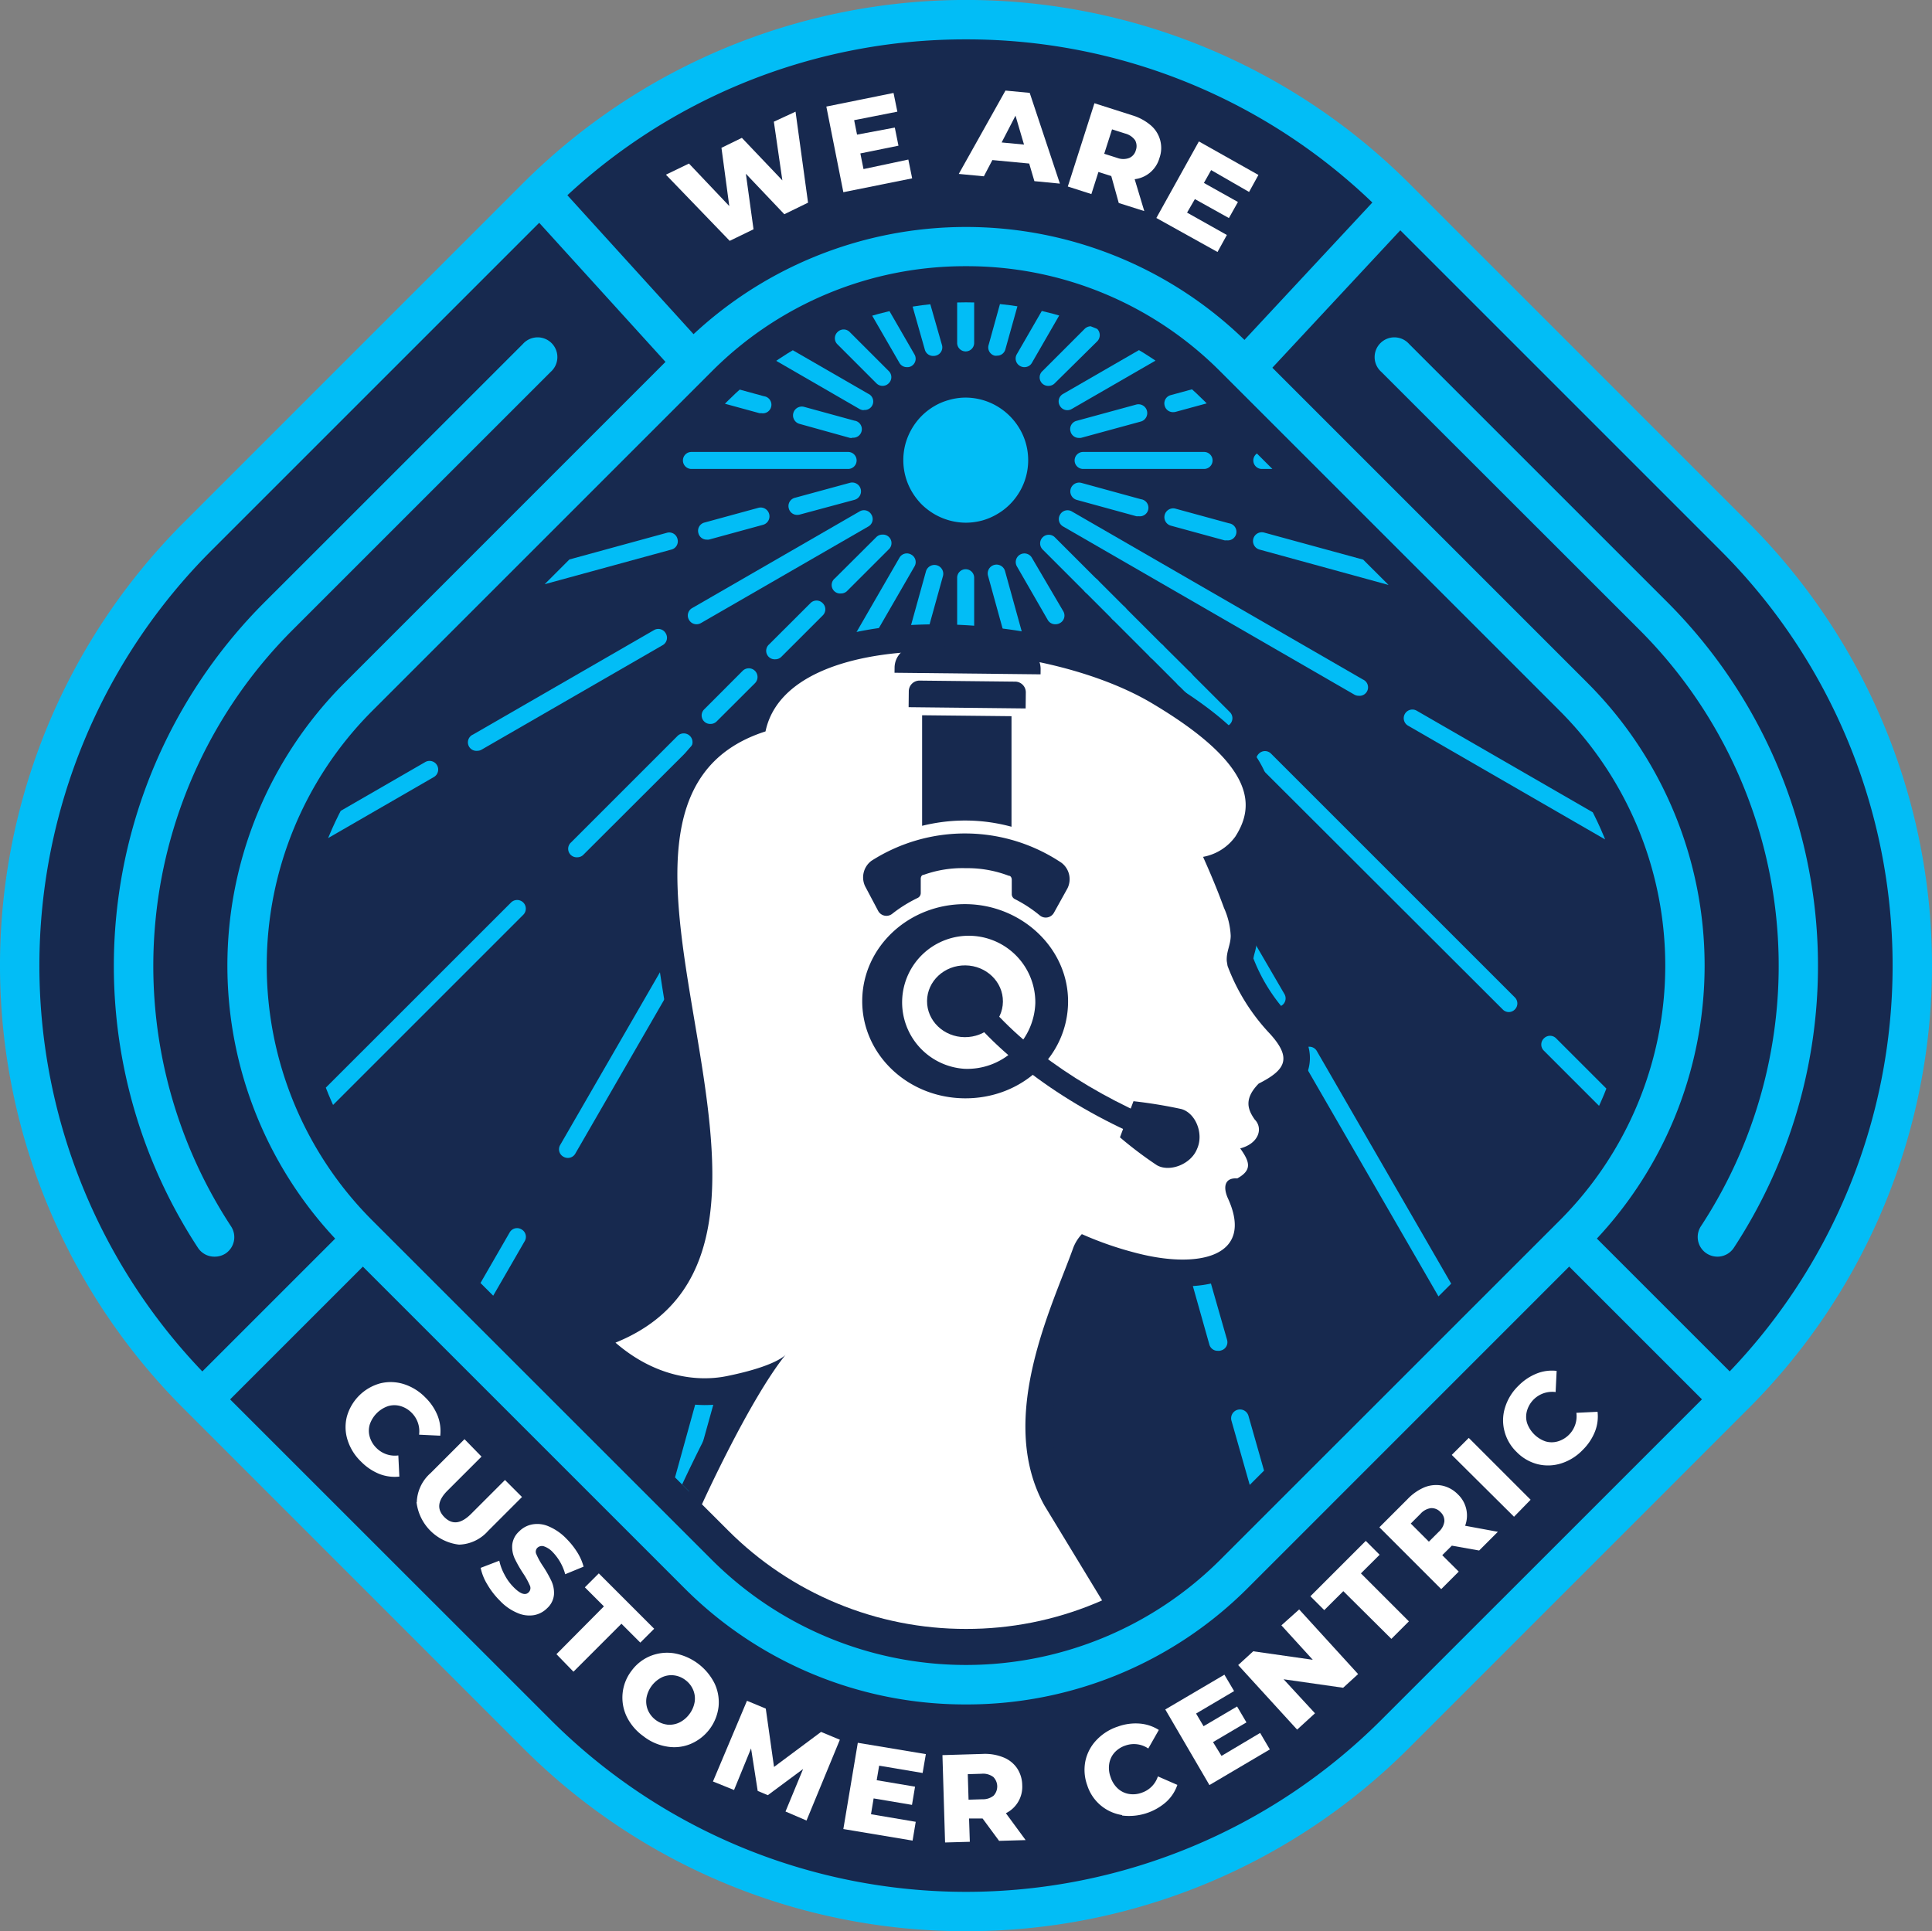 <svg xmlns="http://www.w3.org/2000/svg" xmlns:xlink="http://www.w3.org/1999/xlink" width="227.14" height="227.07" viewBox="0 0 227.14 227.07">
  <rect x="0" y="0" width="227.14" height="227.07" fill="#808080" stroke="none"/>
  <defs>
    <clipPath id="clip-path">
      <path d="M113.57,191.53a39.41,39.41,0,0,1-28-11.61L47.19,141.56a39.68,39.68,0,0,1,0-56L85.54,47.16a39.64,39.64,0,0,1,56.06,0L180,85.51a39.68,39.68,0,0,1,0,56.05L141.6,179.92A39.41,39.41,0,0,1,113.57,191.53Z" fill="none"/>
    </clipPath>
  </defs>
  <g id="Layer_6" data-name="Layer 6">
    <g>
      <g>
        <rect x="14.01" y="13.98" width="199.11" height="199.11" rx="71.32" transform="translate(-47.02 113.56) rotate(-45)" fill="#17294f"/>
        <path d="M113.57,227.07A73.39,73.39,0,0,1,61.5,205.54L21.57,165.6a73.62,73.62,0,0,1,0-104.13L61.5,21.53a73.72,73.72,0,0,1,104.14,0l39.93,39.94a73.62,73.62,0,0,1,0,104.13l-39.93,39.94A73.39,73.39,0,0,1,113.57,227.07Zm0-222.44A68.79,68.79,0,0,0,64.78,24.81L24.84,64.75a69,69,0,0,0,0,97.58l39.94,39.93a69.06,69.06,0,0,0,97.58,0l39.94-39.93a69,69,0,0,0,0-97.58L162.36,24.81A68.79,68.79,0,0,0,113.57,4.63Z" fill="#02bdf6"/>
      </g>
      <g>
        <path d="M93.53,13.13,95,23.83l-2.79,1.36-4.52-4.76.9,6.53-2.8,1.36-7.5-7.78L81,19.23l4.74,5-.92-6.85,2.4-1.17,4.76,5-1-6.9Z" fill="#fff"/>
        <path d="M106.79,18.76l.45,2.21L99.15,22.6l-2-10.07,7.9-1.6.45,2.2-5.08,1,.34,1.7L105.2,15l.43,2.13-4.48.91.37,1.84Z" fill="#fff"/>
        <path d="M121,19.23l-4.33-.41-1,1.91-2.95-.28,5.49-9.8,2.85.27,3.55,10.67-3-.29ZM120.39,17l-1-3.4-1.63,3.15Z" fill="#fff"/>
        <path d="M130.65,20.7l-1.51-.48-.83,2.6-2.77-.89,3.13-9.79,4.48,1.43a6,6,0,0,1,2.16,1.18,3.5,3.5,0,0,1,1,3.84,3.44,3.44,0,0,1-2.91,2.48l1.13,3.75-3-.95Zm2.8-4.21a2.08,2.08,0,0,0-1.17-.79l-1.54-.49-.92,2.87,1.54.49a2,2,0,0,0,1.41,0,1.37,1.37,0,0,0,.77-.91A1.44,1.44,0,0,0,133.45,16.49Z" fill="#fff"/>
        <path d="M144.24,27.63l-1.1,2-7.19-4,5-9,7,3.94-1.1,2L142.39,20l-.85,1.51,4,2.24-1.06,1.89-4-2.23L139.56,25Z" fill="#fff"/>
      </g>
      <g>
        <path d="M40.87,169.34a5,5,0,0,1-.09-2.77,5.61,5.61,0,0,1,3.91-3.91,5.12,5.12,0,0,1,2.77.08A6.13,6.13,0,0,1,50,164.31a6.24,6.24,0,0,1,1.45,2.15,5,5,0,0,1,.31,2.35l-2.49-.12a3.05,3.05,0,0,0-.87-2.57,3,3,0,0,0-1.31-.79,2.56,2.56,0,0,0-1.45,0,3.44,3.44,0,0,0-2.17,2.17,2.56,2.56,0,0,0,0,1.45,3,3,0,0,0,.79,1.31,3.05,3.05,0,0,0,2.57.87l.12,2.49a5,5,0,0,1-2.35-.31,6.34,6.34,0,0,1-2.15-1.45A6,6,0,0,1,40.87,169.34Z" fill="#fff"/>
        <path d="M49,176.63a4.76,4.76,0,0,1,1.61-3.41l4-4,2,2.05-4,4q-1.74,1.74-.36,3.12c.92.92,1.95.79,3.12-.37l4-4,2,2-4,4a4.73,4.73,0,0,1-3.4,1.6,5.7,5.7,0,0,1-5-5Z" fill="#fff"/>
        <path d="M57.28,186.28a6.06,6.06,0,0,1-.77-1.93l2.19-.84a6.09,6.09,0,0,0,.62,1.65,5.91,5.91,0,0,0,1.07,1.47c.78.79,1.38,1,1.77.59a.7.7,0,0,0,.13-.8,8.9,8.9,0,0,0-.77-1.4,14.8,14.8,0,0,1-1-1.75,3.27,3.27,0,0,1-.3-1.6,2.45,2.45,0,0,1,.81-1.6,2.91,2.91,0,0,1,1.56-.83,3.32,3.32,0,0,1,1.93.24,6.28,6.28,0,0,1,2.09,1.46,9.08,9.08,0,0,1,1.25,1.57,6.14,6.14,0,0,1,.75,1.7l-2.16.89A6,6,0,0,0,65,182.52a2.51,2.51,0,0,0-1.08-.71.78.78,0,0,0-.75.19.66.66,0,0,0-.1.77,8.25,8.25,0,0,0,.76,1.37,14.46,14.46,0,0,1,1,1.76,3.32,3.32,0,0,1,.3,1.59,2.44,2.44,0,0,1-.8,1.6,2.9,2.9,0,0,1-1.55.82,3.44,3.44,0,0,1-1.93-.25,6,6,0,0,1-2.08-1.45A9.27,9.27,0,0,1,57.28,186.28Z" fill="#fff"/>
        <path d="M71,188.88l-2.24-2.24L70.4,185l6.51,6.51-1.63,1.63-2.22-2.22-5.64,5.64-2-2.06Z" fill="#fff"/>
        <path d="M73.68,201.84a5.17,5.17,0,0,1,.57-5.39,5.14,5.14,0,0,1,2.25-1.75,5.24,5.24,0,0,1,2.78-.3A6.59,6.59,0,0,1,84,197.92a5.18,5.18,0,0,1,.48,2.75,5.43,5.43,0,0,1-3.3,4.39,5,5,0,0,1-2.78.3,6,6,0,0,1-2.75-1.21A6.14,6.14,0,0,1,73.68,201.84Zm4.72.94a2.7,2.7,0,0,0,1.42-.22,3.23,3.23,0,0,0,1.22-1,3.27,3.27,0,0,0,.63-1.45,2.62,2.62,0,0,0-.18-1.42,2.79,2.79,0,0,0-.91-1.15,2.76,2.76,0,0,0-1.34-.55,2.59,2.59,0,0,0-1.42.23A3.36,3.36,0,0,0,76,199.66a2.67,2.67,0,0,0,.18,1.43,2.85,2.85,0,0,0,2.25,1.69Z" fill="#fff"/>
        <path d="M92.35,213l2.07-5-4.15,3.08-1.19-.5-.78-5-2,4.89-2.48-1,4-9.49,2.21.92L91,207.76l5.53-4.12,2.21.92-3.92,9.5Z" fill="#fff"/>
        <path d="M107.66,214.21l-.37,2.21-8.14-1.36,1.7-10.14,8,1.33-.38,2.22-5.11-.86-.29,1.71,4.51.76-.36,2.14-4.51-.76-.31,1.86Z" fill="#fff"/>
        <path d="M115.52,213.82l-1.59,0,.09,2.74-2.91.08-.31-10.27,4.7-.14a5.75,5.75,0,0,1,2.43.39,3.53,3.53,0,0,1,1.63,1.27,3.67,3.67,0,0,1,.62,2,3.46,3.46,0,0,1-1.92,3.31l2.32,3.16-3.12.09Zm1.23-4.9a2,2,0,0,0-1.36-.36l-1.61.05.09,3,1.61-.05a2,2,0,0,0,1.34-.43,1.58,1.58,0,0,0-.07-2.22Z" fill="#fff"/>
        <path d="M131.94,213.42a5.11,5.11,0,0,1-4.12-3.52,5.28,5.28,0,0,1-.21-2.85,5.09,5.09,0,0,1,1.3-2.45,6,6,0,0,1,2.52-1.59,6.12,6.12,0,0,1,2.56-.35,4.93,4.93,0,0,1,2.25.75L135,205.59a3,3,0,0,0-2.68-.35,3,3,0,0,0-1.29.83,2.58,2.58,0,0,0-.62,1.31,3.08,3.08,0,0,0,.16,1.57,3.11,3.11,0,0,0,.83,1.33,2.55,2.55,0,0,0,1.3.65,2.91,2.91,0,0,0,1.53-.14,3,3,0,0,0,1.9-1.92l2.29,1a4.81,4.81,0,0,1-1.31,2,6.6,6.6,0,0,1-5.2,1.6Z" fill="#fff"/>
        <path d="M148.15,203.76l1.14,1.94-7.1,4.19L137,201l6.95-4.09,1.14,1.93-4.47,2.64.88,1.49,3.94-2.32,1.1,1.87-3.93,2.32,1,1.62Z" fill="#fff"/>
        <path d="M152.74,189.24l6.93,7.6-1.76,1.61-7-1,3.69,4-2.1,1.92-6.93-7.59,1.77-1.62,7,1-3.69-4.05Z" fill="#fff"/>
        <path d="M157.93,187.09l-2.24,2.23-1.63-1.63,6.51-6.51,1.63,1.63L160,185l5.64,5.64-2.06,2.06Z" fill="#fff"/>
        <path d="M170.69,181.74l-1.13,1.12,1.94,1.93-2.06,2.06-7.27-7.27,3.32-3.32a5.94,5.94,0,0,1,2-1.39,3.69,3.69,0,0,1,2.06-.19,3.63,3.63,0,0,1,1.82,1,3.43,3.43,0,0,1,.88,3.72l3.85.71-2.2,2.2Zm-2.47-4.41A2,2,0,0,0,167,178l-1.14,1.14,2.13,2.13,1.14-1.14a2,2,0,0,0,.68-1.23,1.38,1.38,0,0,0-.46-1.11A1.42,1.42,0,0,0,168.22,177.33Z" fill="#fff"/>
        <path d="M170.68,171.07l2-2,7.27,7.27L178,178.34Z" fill="#fff"/>
        <path d="M183.54,172.07a5.12,5.12,0,0,1-2.77.09,5.26,5.26,0,0,1-2.47-1.44,5.16,5.16,0,0,1-1.43-2.47,5,5,0,0,1,.08-2.77,6,6,0,0,1,1.57-2.54,6.26,6.26,0,0,1,2.15-1.44,4.83,4.83,0,0,1,2.34-.31l-.12,2.49a3.08,3.08,0,0,0-3.36,2.18,2.56,2.56,0,0,0,0,1.45,3.51,3.51,0,0,0,2.17,2.17,2.56,2.56,0,0,0,1.45,0,3.08,3.08,0,0,0,2.18-3.36l2.49-.12a4.83,4.83,0,0,1-.31,2.34,6.26,6.26,0,0,1-1.44,2.15A6,6,0,0,1,183.54,172.07Z" fill="#fff"/>
      </g>
      <path d="M201.91,147.76a2.35,2.35,0,0,1-1.27-.38,2.31,2.31,0,0,1-.66-3.21,55.85,55.85,0,0,0-7.12-70L162.39,43.72a2.32,2.32,0,1,1,3.28-3.27l30.46,30.46a60.48,60.48,0,0,1,7.71,75.81A2.31,2.31,0,0,1,201.91,147.76Z" fill="#02bdf6"/>
      <path d="M113.57,200.41a46.62,46.62,0,0,1-33.18-13.75L40.45,146.72a47,47,0,0,1,0-66.37L80.38,40.41a47,47,0,0,1,66.38,0l39.93,39.94a47,47,0,0,1,0,66.37l-39.93,39.94A46.66,46.66,0,0,1,113.57,200.41Zm0-169.11A42,42,0,0,0,83.66,43.69L43.72,83.63a42.37,42.37,0,0,0,0,59.82l39.94,39.93a42.3,42.3,0,0,0,59.82,0l39.94-39.93a42.37,42.37,0,0,0,0-59.82L143.48,43.69A42,42,0,0,0,113.57,31.3Z" fill="#02bdf6"/>
      <rect x="19.87" y="152.78" width="26.7" height="4.63" transform="translate(-99.94 68.92) rotate(-45)" fill="#02bdf6"/>
      <rect x="142.38" y="31.09" width="26.4" height="4.63" transform="translate(25.12 124.52) rotate(-47.05)" fill="#02bdf6"/>
      <rect x="70.17" y="19.72" width="4.63" height="26.1" transform="translate(-3.21 57.23) rotate(-42.24)" fill="#02bdf6"/>
      <rect x="191.61" y="141.75" width="4.63" height="26.7" transform="translate(-52.87 182.55) rotate(-45)" fill="#02bdf6"/>
      <path d="M25.23,147.76a2.31,2.31,0,0,1-1.93-1A60.48,60.48,0,0,1,31,70.91L61.47,40.45a2.32,2.32,0,1,1,3.28,3.27L34.28,74.19a55.85,55.85,0,0,0-7.12,70,2.31,2.31,0,0,1-.66,3.21A2.35,2.35,0,0,1,25.23,147.76Z" fill="#02bdf6"/>
      <g clip-path="url(#clip-path)">
        <g>
          <g>
            <path d="M141.56,55.14H127.34a1,1,0,0,1,0-2h14.22a1,1,0,0,1,0,2Z" fill="#02bdf6"/>
            <path d="M159.73,55.14H148.35a1,1,0,1,1,0-2h11.38a1,1,0,0,1,0,2Z" fill="#02bdf6"/>
            <path d="M179.74,55.14H165.09a1,1,0,0,1,0-2h14.65a1,1,0,1,1,0,2Z" fill="#02bdf6"/>
            <path d="M72.65,55.14H42.27a1,1,0,0,1,0-2H72.65a1,1,0,0,1,0,2Z" fill="#02bdf6"/>
            <path d="M99.71,55.14H81.29a1,1,0,0,1,0-2H99.71a1,1,0,1,1,0,2Z" fill="#02bdf6"/>
            <path d="M113.53,82.88a1,1,0,0,1-1-1V67.93a1,1,0,1,1,2,0V81.85A1,1,0,0,1,113.53,82.88Z" fill="#02bdf6"/>
            <path d="M113.53,41.32a1,1,0,0,1-1-1V26.9a1,1,0,0,1,2,0V40.3A1,1,0,0,1,113.53,41.32Z" fill="#02bdf6"/>
            <path d="M77.44,185.45a1.26,1.26,0,0,1-.27,0,1,1,0,0,1-.71-1.26l9.78-35.32a1,1,0,0,1,2,.55L78.43,184.7A1,1,0,0,1,77.44,185.45Z" fill="#02bdf6"/>
            <path d="M105.66,83.56a1.45,1.45,0,0,1-.28,0,1,1,0,0,1-.71-1.26l4.19-15.11a1,1,0,0,1,2,.55l-4.19,15.11A1,1,0,0,1,105.66,83.56Z" fill="#02bdf6"/>
            <path d="M121.33,83.56a1,1,0,0,1-1-.75L116.16,67.7a1,1,0,0,1,2-.55l4.18,15.11a1,1,0,0,1-.71,1.26A1.26,1.26,0,0,1,121.33,83.56Z" fill="#02bdf6"/>
            <path d="M117.22,41.82a.9.9,0,0,1-.28,0,1,1,0,0,1-.71-1.26l3.66-13.21a1,1,0,1,1,2,.54L118.2,41.07A1,1,0,0,1,117.22,41.82Z" fill="#02bdf6"/>
            <path d="M50.52,164.26a1.06,1.06,0,0,1-.51-.14,1,1,0,0,1-.37-1.4l10.27-17.79a1,1,0,0,1,1.4-.38,1,1,0,0,1,.37,1.4L51.41,163.74A1,1,0,0,1,50.52,164.26Z" fill="#02bdf6"/>
            <path d="M66.75,136.15a1.06,1.06,0,0,1-.51-.14,1,1,0,0,1-.37-1.4l11.84-20.5a1,1,0,0,1,1.39-.37,1,1,0,0,1,.38,1.39L67.64,135.64A1,1,0,0,1,66.75,136.15Z" fill="#02bdf6"/>
            <path d="M81.29,111a1,1,0,0,1-.89-1.53l14-24.28a1,1,0,0,1,1.78,1l-14,24.28A1,1,0,0,1,81.29,111Z" fill="#02bdf6"/>
            <path d="M99.18,80a1,1,0,0,1-.51-.14,1,1,0,0,1-.37-1.39l7.44-12.88a1,1,0,0,1,1.39-.38,1,1,0,0,1,.38,1.4l-7.44,12.88A1,1,0,0,1,99.18,80Z" fill="#02bdf6"/>
            <path d="M120.43,43.17a1,1,0,0,1-.51-.14,1,1,0,0,1-.37-1.39l11.09-19.21a1,1,0,0,1,1.77,1L121.32,42.66A1,1,0,0,1,120.43,43.17Z" fill="#02bdf6"/>
            <path d="M98.89,69.78A1,1,0,0,1,98.16,68L103,63.18a1,1,0,0,1,.75-.32,1,1,0,0,1,.72,1.75l-4.87,4.87A1,1,0,0,1,98.89,69.78Z" fill="#02bdf6"/>
            <path d="M91.15,77.52a1,1,0,0,1-.73-1.75l4.86-4.85a1,1,0,0,1,1.44,0,1,1,0,0,1,0,1.45l-4.85,4.85A1,1,0,0,1,91.15,77.52Z" fill="#02bdf6"/>
            <path d="M83.54,85.12a1,1,0,0,1-.72-1.74l4.49-4.5a1,1,0,0,1,1.45,1.45l-4.5,4.49A1,1,0,0,1,83.54,85.12Z" fill="#02bdf6"/>
            <path d="M67.87,100.8a1,1,0,0,1-.73-1.75L79.66,86.53A1,1,0,0,1,81.11,88L68.59,100.5A1,1,0,0,1,67.87,100.8Z" fill="#02bdf6"/>
            <path d="M32.51,136.15a1,1,0,0,1-.72-.3,1,1,0,0,1,0-1.45l28.29-28.28a1,1,0,0,1,1.44,1.44L33.23,135.85A1,1,0,0,1,32.51,136.15Z" fill="#02bdf6"/>
            <path d="M123.3,45.37a1,1,0,0,1-.73-1.75l4.94-4.94A1,1,0,1,1,129,40.13L124,45.07A1,1,0,0,1,123.3,45.37Z" fill="#02bdf6"/>
            <path d="M131.29,37.37a1,1,0,0,1-.72-1.74l8.35-8.35a1,1,0,0,1,1.44,1.44L132,37.07A1,1,0,0,1,131.29,37.37Z" fill="#02bdf6"/>
            <path d="M34.31,100.87a1,1,0,0,1-.89-.51,1,1,0,0,1,.37-1.4L50,89.6a1,1,0,1,1,1,1.77l-16.21,9.36A1,1,0,0,1,34.31,100.87Z" fill="#02bdf6"/>
            <path d="M56.12,88.28a1,1,0,0,1-.51-1.91L76.87,74.1a1,1,0,0,1,1.4.37,1,1,0,0,1-.38,1.4L56.63,88.14A1,1,0,0,1,56.12,88.28Z" fill="#02bdf6"/>
            <path d="M81.9,73.4a1,1,0,0,1-.89-.51,1,1,0,0,1,.38-1.4l19.66-11.35a1,1,0,0,1,1.4.37,1,1,0,0,1-.37,1.4L82.41,73.26A1.06,1.06,0,0,1,81.9,73.4Z" fill="#02bdf6"/>
            <path d="M125.49,48.23a1,1,0,0,1-.88-.51,1,1,0,0,1,.37-1.4l26.29-15.18a1,1,0,0,1,1.39.38,1,1,0,0,1-.37,1.39L126,48.09A1,1,0,0,1,125.49,48.23Z" fill="#02bdf6"/>
            <path d="M31.6,77.52a1,1,0,0,1-.26-2L78.39,62.65a1,1,0,0,1,1.26.72,1,1,0,0,1-.72,1.25L31.88,77.48A1,1,0,0,1,31.6,77.52Z" fill="#02bdf6"/>
            <path d="M83.11,63.45a1,1,0,0,1-1-.76,1,1,0,0,1,.72-1.25l6.33-1.73a1,1,0,1,1,.54,2l-6.33,1.73A.84.84,0,0,1,83.11,63.45Z" fill="#02bdf6"/>
            <path d="M93.74,60.54a1,1,0,0,1-1-.75,1,1,0,0,1,.72-1.26l6.46-1.76a1,1,0,1,1,.54,2L94,60.51A1.24,1.24,0,0,1,93.74,60.54Z" fill="#02bdf6"/>
            <path d="M126.86,51.49a1,1,0,0,1-1-.75,1,1,0,0,1,.72-1.26l7-1.91a1,1,0,1,1,.53,2l-7,1.91A.84.84,0,0,1,126.86,51.49Z" fill="#02bdf6"/>
            <path d="M137.93,48.46a1,1,0,0,1-1-.75,1,1,0,0,1,.71-1.25l28.64-7.83a1,1,0,1,1,.54,2L138.2,48.43A1.24,1.24,0,0,1,137.93,48.46Z" fill="#02bdf6"/>
            <path d="M159.73,81.81a1,1,0,0,1-.51-.14L125,61.91a1,1,0,0,1-.37-1.4,1,1,0,0,1,1.39-.37L160.24,79.9a1,1,0,0,1-.51,1.91Z" fill="#02bdf6"/>
            <path d="M192.61,100.8a1.09,1.09,0,0,1-.51-.14L165.55,85.33a1,1,0,0,1,1-1.77l26.56,15.33a1,1,0,0,1,.37,1.4A1,1,0,0,1,192.61,100.8Z" fill="#02bdf6"/>
            <path d="M101.56,48.23a1.06,1.06,0,0,1-.51-.14L62.84,26a1,1,0,1,1,1-1.77l38.22,22.06a1,1,0,0,1-.52,1.91Z" fill="#02bdf6"/>
            <path d="M128.32,69.93a1,1,0,0,1-.72-.3l-5-5A1,1,0,1,1,124,63.16l5,5a1,1,0,0,1-.73,1.74Z" fill="#02bdf6"/>
            <path d="M131.52,73.13a1,1,0,0,1-.72-.3l-3.2-3.2a1,1,0,0,1,0-1.44,1,1,0,0,1,1.45,0l3.2,3.2a1,1,0,0,1-.73,1.74Z" fill="#02bdf6"/>
            <path d="M136,77.61a1,1,0,0,1-.73-.3l-4.48-4.48a1,1,0,0,1,0-1.44,1,1,0,0,1,1.45,0l4.48,4.48a1,1,0,0,1-.72,1.74Z" fill="#02bdf6"/>
            <path d="M139.26,80.86a1,1,0,0,1-.73-.3l-3.25-3.25a1,1,0,0,1,0-1.44,1,1,0,0,1,1.45,0L140,79.12a1,1,0,0,1-.72,1.74Z" fill="#02bdf6"/>
            <path d="M143.86,85.47a1,1,0,0,1-.73-.3l-4.6-4.61a1,1,0,0,1,0-1.44,1,1,0,0,1,1.45,0l4.6,4.6a1,1,0,0,1,0,1.45A1,1,0,0,1,143.86,85.47Z" fill="#02bdf6"/>
            <path d="M177.4,119a1,1,0,0,1-.72-.3L148,90.07a1,1,0,0,1,0-1.45,1,1,0,0,1,1.44,0l28.64,28.64a1,1,0,0,1,0,1.45A1,1,0,0,1,177.4,119Z" fill="#02bdf6"/>
            <path d="M195.08,136.69a1,1,0,0,1-.72-.3l-12.85-12.85a1,1,0,0,1,0-1.44,1,1,0,0,1,1.45,0l12.84,12.84a1,1,0,0,1,0,1.45A1,1,0,0,1,195.08,136.69Z" fill="#02bdf6"/>
            <path d="M96.16,37.77a1,1,0,0,1-.72-.3L77.32,19.36a1,1,0,0,1,0-1.45,1,1,0,0,1,1.45,0L96.89,36a1,1,0,0,1-.73,1.74Z" fill="#02bdf6"/>
            <path d="M103.76,45.37a1,1,0,0,1-.72-.3l-4.58-4.58a1,1,0,0,1,0-1.44,1,1,0,0,1,1.45,0l4.57,4.57a1,1,0,0,1,0,1.45A1,1,0,0,1,103.76,45.37Z" fill="#02bdf6"/>
            <path d="M124.07,73.4a1,1,0,0,1-.89-.51l-3.63-6.3a1,1,0,1,1,1.77-1L125,71.86a1,1,0,0,1-.38,1.4A1.06,1.06,0,0,1,124.07,73.4Z" fill="#02bdf6"/>
            <path d="M132.36,87.76a1,1,0,0,1-.88-.52l-4.35-7.53a1,1,0,1,1,1.77-1l4.35,7.53a1,1,0,0,1-.89,1.54Z" fill="#02bdf6"/>
            <path d="M150.06,118.41a1,1,0,0,1-.89-.51l-8.84-15.32a1,1,0,1,1,1.77-1L151,116.87a1,1,0,0,1-.38,1.4A1.06,1.06,0,0,1,150.06,118.41Z" fill="#02bdf6"/>
            <path d="M176.78,164.67a1,1,0,0,1-.89-.51l-22.84-39.55a1,1,0,0,1,.38-1.39,1,1,0,0,1,1.39.37l22.84,39.55a1,1,0,0,1-.37,1.4A1,1,0,0,1,176.78,164.67Z" fill="#02bdf6"/>
            <path d="M106.62,43.17a1,1,0,0,1-.88-.51L96.36,26.42a1,1,0,0,1,1.77-1l9.38,16.25a1,1,0,0,1-.38,1.39A.94.94,0,0,1,106.62,43.17Z" fill="#02bdf6"/>
            <path d="M143.18,158.83a1,1,0,0,1-1-.74L137,139.72a1,1,0,1,1,2-.56l5.26,18.37a1,1,0,0,1-.71,1.26A.86.86,0,0,1,143.18,158.83Z" fill="#02bdf6"/>
            <path d="M151.78,188.89a1,1,0,0,1-1-.74l-6-21.1a1,1,0,1,1,2-.57l6,21.1a1,1,0,0,1-.7,1.27A1.35,1.35,0,0,1,151.78,188.89Z" fill="#02bdf6"/>
            <path d="M107.27,33.25a1,1,0,0,1-1-.74L105,27.86a1,1,0,0,1,2-.56L108.25,32a1,1,0,0,1-.7,1.26A1,1,0,0,1,107.27,33.25Z" fill="#02bdf6"/>
            <path d="M109.73,41.85a1,1,0,0,1-1-.74l-1.42-5a1,1,0,1,1,2-.56l1.43,5a1,1,0,0,1-.7,1.26A1,1,0,0,1,109.73,41.85Z" fill="#02bdf6"/>
            <path d="M133.87,60.7a1.26,1.26,0,0,1-.27,0l-7-1.92a1,1,0,1,1,.54-2l7,1.92a1,1,0,0,1-.26,2Z" fill="#02bdf6"/>
            <path d="M144.22,63.53a.84.84,0,0,1-.27,0l-6.29-1.72a1,1,0,0,1,.54-2l6.29,1.72a1,1,0,0,1-.27,2Z" fill="#02bdf6"/>
            <path d="M187.54,75.37a1.24,1.24,0,0,1-.27,0L148.08,64.62a1,1,0,1,1,.54-2l39.19,10.71a1,1,0,0,1,.71,1.26A1,1,0,0,1,187.54,75.37Z" fill="#02bdf6"/>
            <path d="M89.55,48.58a1.26,1.26,0,0,1-.27,0l-39-10.67a1,1,0,0,1,.54-2l39,10.68a1,1,0,0,1-.27,2Z" fill="#02bdf6"/>
            <path d="M100.2,51.49a.84.84,0,0,1-.27,0L94,49.84a1,1,0,1,1,.54-2l5.91,1.62a1,1,0,0,1-.27,2Z" fill="#02bdf6"/>
            <path d="M120.88,54.11a7.32,7.32,0,0,1-.26,1.94,7.21,7.21,0,0,1-.73,1.74,7.43,7.43,0,0,1-1.17,1.52,7.2,7.2,0,0,1-1.52,1.16,7.34,7.34,0,0,1-1.65.71,7.47,7.47,0,0,1-2,.28,7.42,7.42,0,0,1-3.68-1,7.75,7.75,0,0,1-1.52-1.16h0a7.75,7.75,0,0,1-1.16-1.52,7.21,7.21,0,0,1-.73-1.74,7.37,7.37,0,0,1,0-3.88,7.52,7.52,0,0,1,1.89-3.25,7.51,7.51,0,0,1,1.52-1.17,7,7,0,0,1,1.66-.7,7.1,7.1,0,0,1,2-.29,7.35,7.35,0,0,1,3.67,1,7.43,7.43,0,0,1,2.69,2.69,7.14,7.14,0,0,1,.73,1.73A7.32,7.32,0,0,1,120.88,54.11Z" fill="#02bdf6"/>
          </g>
          <g>
            <g>
              <path d="M70.58,251.68l.06-3.17c0-.14.26-14.33,1.46-30.21,1.64-21.54,4.18-35.88,7.56-42.62C80,175,82.25,170,85,165.07a17.48,17.48,0,0,1-2.18.14,18.8,18.8,0,0,1-12.51-5l-3.81-3.33,4.69-1.9c11.49-4.66,10.39-16.67,7.4-34.47-2.47-14.67-5.26-31.24,8.91-37C90,77.08,98.05,73.41,110.13,73.41c9.93,0,20.33,2.55,27.13,6.67,7.25,4.39,11.08,8.37,12.06,12.54a9.32,9.32,0,0,1-1.44,7.4,7.83,7.83,0,0,1-2.34,2.35c.45,1.08.87,2.16,1.28,3.24a11.47,11.47,0,0,1,1,4.43,8.44,8.44,0,0,1-.33,2.07,4.74,4.74,0,0,0-.13.59v0a20.53,20.53,0,0,0,4.26,6.72c1.21,1.33,2.76,3.38,2.3,5.88-.4,2.19-2.08,3.5-3.84,4.47A4.66,4.66,0,0,1,151,134a5.1,5.1,0,0,1-1.22,2.23,4.3,4.3,0,0,1,0,1.78,4.8,4.8,0,0,1-2,2.86c1.14,3.26.43,5.5-.44,6.84-1,1.62-3.3,3.54-8.21,3.54a24.93,24.93,0,0,1-6.15-.85c-1.46-.38-2.87-.81-4.22-1.31-.21.55-.44,1.13-.67,1.72-2.67,6.78-6.7,17-2.51,24.69l46.28,76.21Z" fill="#17294f" fill-rule="evenodd"/>
              <path d="M122.78,177l43.45,71.53H73.75s1-56.24,8.72-71.53c0,0,5.58-12.34,9.9-17.72,0,0-1,1.32-6.9,2.52-3.68.75-8.58,0-13.11-3.93C101.19,146.22,62.79,94.73,90,86c2.62-12.58,32-11.43,45.6-3.21C148,90.2,147.38,95,145.24,98.36a6,6,0,0,1-3.8,2.39c.83,1.85,1.66,3.81,2.46,6a8.94,8.94,0,0,1,.79,3.27c0,1.09-.54,1.88-.46,3l.09.55a23.72,23.72,0,0,0,5,8c2.62,2.89,1.8,4.25-1.34,5.84-1.77,1.81-1.28,3.06-.47,4.22,1,1,.53,2.81-1.7,3.4,1.1,1.56,1.46,2.53-.35,3.53-1.51-.11-1.69,1.05-1.08,2.38,3.1,6.82-3.43,8.29-10.71,6.41a40.59,40.59,0,0,1-6.48-2.24,4.92,4.92,0,0,0-1,1.58C123.8,153.41,117.1,166.72,122.78,177Z" fill="#fff" fill-rule="evenodd"/>
            </g>
            <g>
              <g>
                <path d="M124.8,101.45a20.4,20.4,0,0,0-22.34-.24,2.43,2.43,0,0,0-.75,3l1.52,2.87a1.1,1.1,0,0,0,1.66.37,16.08,16.08,0,0,1,3-1.87.64.64,0,0,0,.36-.59l0-1.66c0-.24.12-.47.36-.47a13.46,13.46,0,0,1,4.88-.78h.24a13.59,13.59,0,0,1,4.86.89c.24,0,.36.24.36.48l0,1.66a.65.65,0,0,0,.35.6,15.59,15.59,0,0,1,2.95,1.93,1.1,1.1,0,0,0,1.67-.34l1.57-2.83A2.42,2.42,0,0,0,124.8,101.45Z" fill="#17294f"/>
                <g>
                  <path d="M113.58,106.31c-6.7-.07-12.14,5-12.21,11.29s5.26,11.47,12,11.54,12.13-4.95,12.2-11.28S120.14,106.38,113.58,106.31Zm-.21,19.36a7.83,7.83,0,1,1,8.35-7.73A8,8,0,0,1,113.37,125.67Z" fill="#17294f"/>
                  <ellipse cx="113.45" cy="117.73" rx="4.22" ry="4.46" transform="translate(-5.5 229.9) rotate(-89.38)" fill="#17294f"/>
                </g>
                <path d="M108.11,80.09h11.23a1.26,1.26,0,0,1,1.26,1.26v1.88a0,0,0,0,1,0,0H106.84a0,0,0,0,1,0,0V81.35A1.26,1.26,0,0,1,108.11,80.09Z" transform="translate(0.89 -1.23) rotate(0.62)" fill="#17294f"/>
                <path d="M107.71,76.07h12.12a2.52,2.52,0,0,1,2.52,2.52v.61a0,0,0,0,1,0,0H105.18a0,0,0,0,1,0,0v-.61A2.52,2.52,0,0,1,107.71,76.07Z" transform="translate(0.85 -1.23) rotate(0.62)" fill="#17294f"/>
                <path d="M110.81,96.65a20.71,20.71,0,0,1,8.11.56l0-13-10.51-.11,0,13A21.81,21.81,0,0,1,110.81,96.65Z" fill="#17294f"/>
              </g>
              <path d="M138.88,135.56c-1.26-.44-2.52-.92-3.73-1.43-9.65-4-17.83-10-22.47-16.34l2.06-1.5c4.37,6,12.16,11.63,21.39,15.49,1.17.49,2.38,1,3.59,1.38Z" fill="#17294f"/>
              <path d="M138.88,130.4a56.64,56.64,0,0,0-5.62-.92l-1.59,4.25A46,46,0,0,0,136,137c1.47.86,4-.07,4.73-1.9h0C141.56,133.3,140.56,130.86,138.88,130.4Z" fill="#17294f"/>
            </g>
          </g>
        </g>
      </g>
    </g>
  </g>
</svg>
